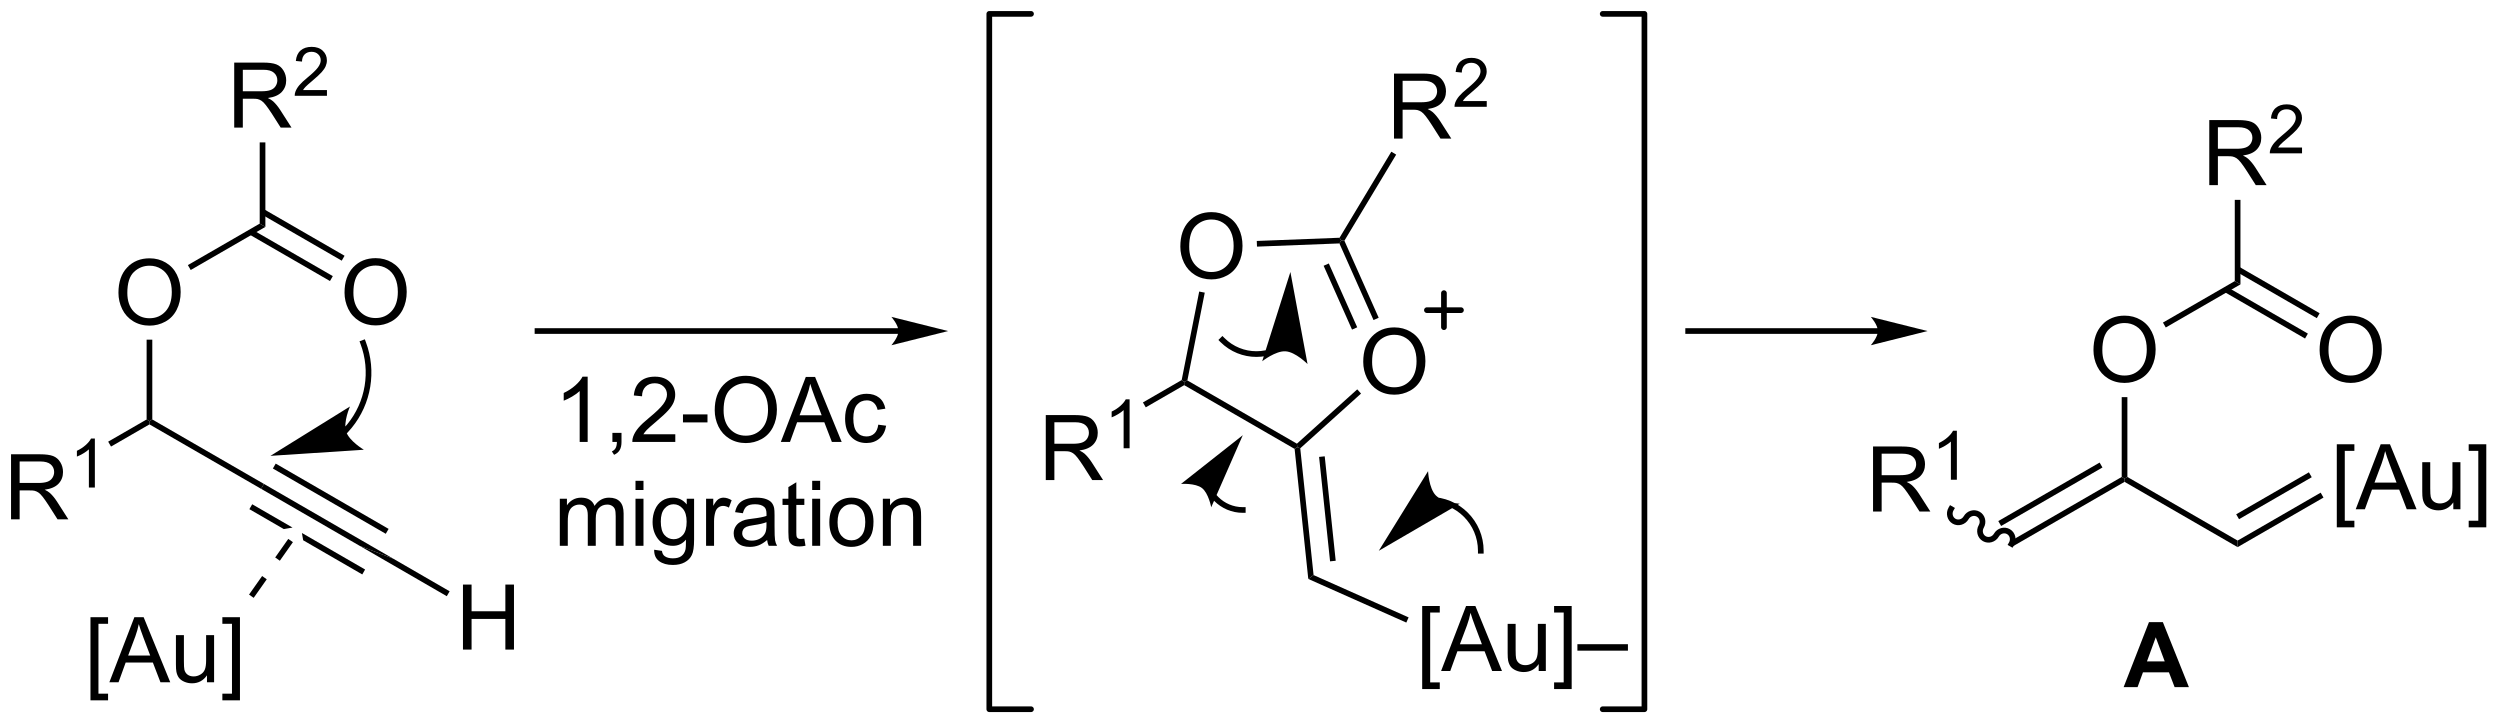 <?xml version="1.0" encoding="UTF-8"?>
<!DOCTYPE svg PUBLIC '-//W3C//DTD SVG 1.0//EN'
          'http://www.w3.org/TR/2001/REC-SVG-20010904/DTD/svg10.dtd'>
<svg stroke-dasharray="none" shape-rendering="auto" xmlns="http://www.w3.org/2000/svg" font-family="'Dialog'" text-rendering="auto" width="604" fill-opacity="1" color-interpolation="auto" color-rendering="auto" preserveAspectRatio="xMidYMid meet" font-size="12px" viewBox="0 0 604 175" fill="black" xmlns:xlink="http://www.w3.org/1999/xlink" stroke="black" image-rendering="auto" stroke-miterlimit="10" stroke-linecap="square" stroke-linejoin="miter" font-style="normal" stroke-width="1" height="175" stroke-dashoffset="0" font-weight="normal" stroke-opacity="1"
><!--Generated by the Batik Graphics2D SVG Generator--><defs id="genericDefs"
  /><g
  ><defs id="defs1"
    ><clipPath clipPathUnits="userSpaceOnUse" id="clipPath1"
      ><path d="M3.005 0.646 L229.257 0.646 L229.257 66.157 L3.005 66.157 L3.005 0.646 Z"
      /></clipPath
      ><clipPath clipPathUnits="userSpaceOnUse" id="clipPath2"
      ><path d="M1.134 9.055 L1.134 72.745 L221.095 72.745 L221.095 9.055 Z"
      /></clipPath
    ></defs
    ><g transform="scale(2.667,2.667) translate(-3.005,-0.646) matrix(1.029,0,0,1.029,1.839,-8.668)"
    ><path d="M11.561 34.831 Q11.561 33.404 12.327 32.599 Q13.093 31.792 14.304 31.792 Q15.095 31.792 15.731 32.172 Q16.369 32.55 16.702 33.227 Q17.038 33.904 17.038 34.763 Q17.038 35.636 16.686 36.323 Q16.335 37.011 15.689 37.365 Q15.046 37.719 14.298 37.719 Q13.491 37.719 12.853 37.328 Q12.218 36.935 11.889 36.261 Q11.561 35.583 11.561 34.831 ZM12.343 34.841 Q12.343 35.878 12.897 36.474 Q13.455 37.068 14.296 37.068 Q15.15 37.068 15.702 36.466 Q16.257 35.865 16.257 34.761 Q16.257 34.06 16.02 33.539 Q15.783 33.018 15.327 32.732 Q14.874 32.443 14.306 32.443 Q13.502 32.443 12.921 32.998 Q12.343 33.55 12.343 34.841 Z" stroke="none" clip-path="url(#clipPath2)"
    /></g
    ><g transform="matrix(2.743,0,0,2.743,-3.11,-24.838)"
    ><path d="M17.931 32.837 L17.681 32.404 L24.008 28.751 L24.508 29.039 Z" stroke="none" clip-path="url(#clipPath2)"
    /></g
    ><g transform="matrix(2.743,0,0,2.743,-3.11,-24.838)"
    ><path d="M14.048 38.971 L14.548 38.971 L14.548 46.001 L14.298 46.145 L14.048 46.001 Z" stroke="none" clip-path="url(#clipPath2)"
    /></g
    ><g transform="matrix(2.743,0,0,2.743,-3.11,-24.838)"
    ><path d="M2.106 54.795 L2.106 49.068 L4.645 49.068 Q5.411 49.068 5.809 49.222 Q6.208 49.376 6.445 49.766 Q6.684 50.157 6.684 50.631 Q6.684 51.24 6.288 51.66 Q5.895 52.076 5.07 52.188 Q5.372 52.334 5.528 52.475 Q5.859 52.779 6.155 53.235 L7.153 54.795 L6.2 54.795 L5.442 53.602 Q5.109 53.087 4.893 52.813 Q4.679 52.54 4.51 52.43 Q4.34 52.321 4.163 52.279 Q4.036 52.251 3.741 52.251 L2.864 52.251 L2.864 54.795 L2.106 54.795 ZM2.864 51.594 L4.491 51.594 Q5.012 51.594 5.304 51.488 Q5.598 51.381 5.749 51.144 Q5.903 50.907 5.903 50.631 Q5.903 50.225 5.606 49.964 Q5.312 49.701 4.676 49.701 L2.864 49.701 L2.864 51.594 Z" stroke="none" clip-path="url(#clipPath2)"
    /></g
    ><g transform="matrix(2.743,0,0,2.743,-3.11,-24.838)"
    ><path d="M9.489 51.995 L8.962 51.995 L8.962 48.634 Q8.771 48.815 8.462 48.997 Q8.153 49.178 7.907 49.27 L7.907 48.761 Q8.349 48.551 8.679 48.257 Q9.011 47.96 9.15 47.682 L9.489 47.682 L9.489 51.995 Z" stroke="none" clip-path="url(#clipPath2)"
    /></g
    ><g transform="matrix(2.743,0,0,2.743,-3.11,-24.838)"
    ><path d="M14.048 46.001 L14.298 46.145 L14.298 46.434 L10.912 48.388 L10.662 47.955 Z" stroke="none" clip-path="url(#clipPath2)"
    /></g
    ><g transform="matrix(2.743,0,0,2.743,-3.11,-24.838)"
    ><path d="M14.298 46.434 L14.298 46.145 L14.548 46.001 L24.381 51.678 L24.134 52.112 Z" stroke="none" clip-path="url(#clipPath2)"
    /></g
    ><g transform="matrix(2.743,0,0,2.743,-3.11,-24.838)"
    ><path d="M23.348 53.469 L23.098 53.902 L26.131 55.655 L26.131 55.655 L26.899 55.522 L26.899 55.522 L23.348 53.469 ZM25.418 49.889 L25.168 50.321 L35.112 56.071 L35.362 55.639 L25.418 49.889 ZM24.381 51.678 L24.134 52.112 L32.829 57.14 L35.754 58.254 L24.381 51.678 ZM27.726 56 L27.837 56.642 L27.837 56.642 L33.042 59.651 L33.292 59.218 L27.726 56 Z" stroke="none" clip-path="url(#clipPath2)"
    /></g
    ><g transform="matrix(2.743,0,0,2.743,-3.11,-24.838)"
    ><path d="M41.911 66.27 L41.911 60.543 L42.669 60.543 L42.669 62.895 L45.646 62.895 L45.646 60.543 L46.404 60.543 L46.404 66.27 L45.646 66.27 L45.646 63.569 L42.669 63.569 L42.669 66.27 L41.911 66.27 Z" stroke="none" clip-path="url(#clipPath2)"
    /></g
    ><g transform="matrix(2.743,0,0,2.743,-3.11,-24.838)"
    ><path d="M32.829 57.14 L35.754 58.254 L40.737 61.135 L40.486 61.568 Z" stroke="none" clip-path="url(#clipPath2)"
    /></g
    ><g transform="matrix(2.743,0,0,2.743,-3.11,-24.838)"
    ><path d="M21.763 20.295 L21.763 14.568 L24.302 14.568 Q25.067 14.568 25.466 14.722 Q25.864 14.876 26.101 15.266 Q26.341 15.657 26.341 16.131 Q26.341 16.74 25.945 17.16 Q25.552 17.576 24.726 17.688 Q25.028 17.834 25.185 17.975 Q25.515 18.279 25.812 18.735 L26.81 20.295 L25.857 20.295 L25.099 19.102 Q24.765 18.587 24.549 18.313 Q24.336 18.04 24.166 17.93 Q23.997 17.821 23.82 17.779 Q23.692 17.751 23.398 17.751 L22.521 17.751 L22.521 20.295 L21.763 20.295 ZM22.521 17.094 L24.148 17.094 Q24.669 17.094 24.961 16.988 Q25.255 16.881 25.406 16.644 Q25.56 16.407 25.56 16.131 Q25.56 15.725 25.263 15.464 Q24.968 15.201 24.333 15.201 L22.521 15.201 L22.521 17.094 Z" stroke="none" clip-path="url(#clipPath2)"
    /></g
    ><g transform="matrix(2.743,0,0,2.743,-3.11,-24.838)"
    ><path d="M29.931 16.987 L29.931 17.495 L27.092 17.495 Q27.086 17.303 27.154 17.128 Q27.262 16.839 27.5 16.557 Q27.74 16.276 28.191 15.907 Q28.89 15.333 29.137 14.997 Q29.383 14.661 29.383 14.362 Q29.383 14.05 29.158 13.835 Q28.935 13.618 28.574 13.618 Q28.193 13.618 27.965 13.847 Q27.736 14.075 27.734 14.479 L27.191 14.425 Q27.248 13.817 27.611 13.501 Q27.974 13.182 28.586 13.182 Q29.205 13.182 29.564 13.526 Q29.926 13.868 29.926 14.374 Q29.926 14.632 29.82 14.882 Q29.715 15.13 29.469 15.405 Q29.224 15.68 28.656 16.161 Q28.181 16.559 28.047 16.702 Q27.912 16.845 27.824 16.987 L29.931 16.987 Z" stroke="none" clip-path="url(#clipPath2)"
    /></g
    ><g transform="matrix(2.743,0,0,2.743,-3.11,-24.838)"
    ><path d="M24.508 29.039 L24.008 28.751 L24.008 21.595 L24.508 21.595 Z" stroke="none" clip-path="url(#clipPath2)"
    /></g
    ><g transform="matrix(2.743,0,0,2.743,-3.11,-24.838)"
    ><path d="M31.48 34.831 Q31.48 33.404 32.245 32.599 Q33.011 31.792 34.222 31.792 Q35.014 31.792 35.649 32.172 Q36.287 32.55 36.62 33.227 Q36.956 33.904 36.956 34.763 Q36.956 35.636 36.605 36.323 Q36.253 37.011 35.608 37.365 Q34.964 37.719 34.217 37.719 Q33.41 37.719 32.772 37.328 Q32.136 36.935 31.808 36.261 Q31.48 35.583 31.48 34.831 ZM32.261 34.841 Q32.261 35.878 32.816 36.474 Q33.373 37.068 34.214 37.068 Q35.069 37.068 35.62 36.466 Q36.175 35.865 36.175 34.761 Q36.175 34.06 35.938 33.539 Q35.701 33.018 35.245 32.732 Q34.792 32.443 34.225 32.443 Q33.42 32.443 32.839 32.998 Q32.261 33.55 32.261 34.841 Z" stroke="none" clip-path="url(#clipPath2)"
    /></g
    ><g transform="matrix(2.743,0,0,2.743,-3.11,-24.838)"
    ><path d="M23.098 29.709 L30.197 33.808 L30.447 33.375 L23.348 29.276 ZM24.133 27.916 L31.232 32.015 L31.482 31.582 L24.383 27.483 Z" stroke="none" clip-path="url(#clipPath2)"
    /></g
    ><g transform="matrix(2.743,0,0,2.743,-3.11,-24.838)"
    ><path d="M9.102 70.737 L9.102 63.419 L10.652 63.419 L10.652 64 L9.805 64 L9.805 70.154 L10.652 70.154 L10.652 70.737 L9.102 70.737 ZM10.767 69.146 L12.968 63.419 L13.786 63.419 L16.129 69.146 L15.265 69.146 L14.598 67.411 L12.202 67.411 L11.575 69.146 L10.767 69.146 ZM12.421 66.794 L14.364 66.794 L13.765 65.208 Q13.491 64.484 13.358 64.021 Q13.249 64.57 13.051 65.115 L12.421 66.794 ZM19.364 69.146 L19.364 68.536 Q18.879 69.24 18.046 69.24 Q17.679 69.24 17.361 69.099 Q17.043 68.958 16.887 68.745 Q16.733 68.531 16.671 68.224 Q16.629 68.016 16.629 67.568 L16.629 64.997 L17.332 64.997 L17.332 67.297 Q17.332 67.849 17.374 68.039 Q17.442 68.318 17.655 68.477 Q17.872 68.633 18.187 68.633 Q18.504 68.633 18.78 68.471 Q19.059 68.31 19.174 68.031 Q19.288 67.75 19.288 67.219 L19.288 64.997 L19.991 64.997 L19.991 69.146 L19.364 69.146 ZM22.269 70.737 L20.719 70.737 L20.719 70.154 L21.566 70.154 L21.566 64 L20.719 64 L20.719 63.419 L22.269 63.419 L22.269 70.737 Z" stroke="none" clip-path="url(#clipPath2)"
    /></g
    ><g transform="matrix(2.743,0,0,2.743,-3.11,-24.838)"
    ><path d="M26.524 56.52 L25.372 58.155 L25.781 58.443 L26.933 56.808 ZM24.221 59.79 L23.069 61.425 L23.477 61.713 L24.629 60.078 Z" stroke="none" clip-path="url(#clipPath2)"
    /></g
    ><g transform="matrix(2.743,0,0,2.743,-3.11,-24.838)"
    ><path d="M80.269 37.964 L48.475 37.964 L48.225 37.964 L48.225 38.464 L48.475 38.464 L80.269 38.464 L80.519 38.464 L80.519 37.964 L80.269 37.964 ZM84.644 38.214 L79.644 36.964 C79.644 36.964 80.269 37.668 80.269 38.214 C80.269 38.761 79.644 39.464 79.644 39.464 Z" stroke="none" clip-path="url(#clipPath2)"
    /></g
    ><g transform="matrix(2.743,0,0,2.743,-3.11,-24.838)"
    ><path d="M178.426 57.175 L178.176 56.742 L188.011 51.064 L188.261 51.209 L188.261 51.497 ZM177.391 55.383 L186.316 50.23 L186.066 49.797 L177.141 54.95 Z" stroke="none" clip-path="url(#clipPath2)"
    /></g
    ><g transform="matrix(2.743,0,0,2.743,-3.11,-24.838)"
    ><path d="M188.261 51.497 L188.261 51.209 L188.511 51.064 L198.22 56.67 L198.22 57.247 Z" stroke="none" clip-path="url(#clipPath2)"
    /></g
    ><g transform="matrix(2.743,0,0,2.743,-3.11,-24.838)"
    ><path d="M166.109 54.109 L166.109 48.382 L168.648 48.382 Q169.414 48.382 169.812 48.536 Q170.21 48.689 170.447 49.08 Q170.687 49.471 170.687 49.945 Q170.687 50.554 170.291 50.973 Q169.898 51.39 169.072 51.502 Q169.375 51.648 169.531 51.788 Q169.862 52.093 170.158 52.549 L171.156 54.109 L170.203 54.109 L169.445 52.916 Q169.112 52.4 168.895 52.127 Q168.682 51.853 168.513 51.744 Q168.343 51.635 168.166 51.593 Q168.039 51.564 167.744 51.564 L166.867 51.564 L166.867 54.109 L166.109 54.109 ZM166.867 50.908 L168.494 50.908 Q169.015 50.908 169.307 50.801 Q169.601 50.695 169.752 50.458 Q169.906 50.221 169.906 49.945 Q169.906 49.538 169.609 49.278 Q169.315 49.015 168.679 49.015 L166.867 49.015 L166.867 50.908 Z" stroke="none" clip-path="url(#clipPath2)"
    /></g
    ><g transform="matrix(2.743,0,0,2.743,-3.11,-24.838)"
    ><path d="M173.492 51.309 L172.965 51.309 L172.965 47.947 Q172.774 48.129 172.465 48.311 Q172.156 48.492 171.91 48.584 L171.91 48.074 Q172.352 47.865 172.682 47.57 Q173.014 47.273 173.153 46.996 L173.492 46.996 L173.492 51.309 Z" stroke="none" clip-path="url(#clipPath2)"
    /></g
    ><g transform="matrix(2.743,0,0,2.743,-3.11,-24.838)"
    ><path d="M178.518 57.084 C178.808 56.581 178.648 55.946 178.161 55.665 C177.674 55.384 177.044 55.563 176.755 56.066 C176.603 56.329 176.279 56.426 176.031 56.283 C175.783 56.14 175.706 55.811 175.857 55.548 C176.147 55.045 175.988 54.41 175.501 54.129 C175.014 53.848 174.384 54.028 174.094 54.53 C173.942 54.793 173.618 54.89 173.37 54.747 C173.123 54.604 173.045 54.275 173.197 54.012 L173.322 53.795 L172.889 53.545 L172.764 53.762 C172.474 54.264 172.634 54.899 173.121 55.18 C173.608 55.461 174.237 55.282 174.527 54.78 C174.679 54.517 175.003 54.419 175.251 54.562 C175.499 54.706 175.576 55.035 175.424 55.298 C175.134 55.8 175.294 56.435 175.781 56.716 C176.268 56.997 176.898 56.818 177.188 56.316 C177.34 56.053 177.664 55.955 177.911 56.098 C178.159 56.242 178.237 56.571 178.085 56.834 L177.96 57.05 L178.393 57.3 L178.518 57.084 Z" stroke="none" clip-path="url(#clipPath2)"
    /></g
    ><g transform="matrix(2.743,0,0,2.743,-3.11,-24.838)"
    ><path d="M185.524 39.895 Q185.524 38.468 186.289 37.663 Q187.055 36.856 188.266 36.856 Q189.058 36.856 189.693 37.236 Q190.331 37.613 190.664 38.291 Q191 38.968 191 39.827 Q191 40.699 190.649 41.387 Q190.297 42.074 189.651 42.428 Q189.008 42.783 188.261 42.783 Q187.453 42.783 186.815 42.392 Q186.18 41.999 185.852 41.324 Q185.524 40.647 185.524 39.895 ZM186.305 39.905 Q186.305 40.941 186.86 41.538 Q187.417 42.132 188.258 42.132 Q189.112 42.132 189.664 41.53 Q190.219 40.928 190.219 39.824 Q190.219 39.124 189.982 38.603 Q189.745 38.082 189.289 37.796 Q188.836 37.507 188.268 37.507 Q187.464 37.507 186.883 38.061 Q186.305 38.613 186.305 39.905 Z" stroke="none" clip-path="url(#clipPath2)"
    /></g
    ><g transform="matrix(2.743,0,0,2.743,-3.11,-24.838)"
    ><path d="M188.511 51.064 L188.261 51.209 L188.011 51.064 L188.011 44.035 L188.511 44.035 Z" stroke="none" clip-path="url(#clipPath2)"
    /></g
    ><g transform="matrix(2.743,0,0,2.743,-3.11,-24.838)"
    ><path d="M206.956 55.503 L206.956 48.186 L208.505 48.186 L208.505 48.767 L207.659 48.767 L207.659 54.92 L208.505 54.92 L208.505 55.503 L206.956 55.503 ZM208.621 53.912 L210.822 48.186 L211.64 48.186 L213.983 53.912 L213.119 53.912 L212.452 52.178 L210.056 52.178 L209.429 53.912 L208.621 53.912 ZM210.275 51.561 L212.218 51.561 L211.619 49.975 Q211.345 49.251 211.213 48.787 Q211.103 49.337 210.905 49.881 L210.275 51.561 ZM217.218 53.912 L217.218 53.303 Q216.733 54.006 215.9 54.006 Q215.533 54.006 215.215 53.865 Q214.897 53.725 214.741 53.511 Q214.588 53.298 214.525 52.99 Q214.483 52.782 214.483 52.334 L214.483 49.764 L215.186 49.764 L215.186 52.063 Q215.186 52.615 215.228 52.806 Q215.296 53.084 215.509 53.243 Q215.726 53.399 216.041 53.399 Q216.358 53.399 216.634 53.238 Q216.913 53.076 217.028 52.798 Q217.142 52.517 217.142 51.985 L217.142 49.764 L217.845 49.764 L217.845 53.912 L217.218 53.912 ZM220.123 55.503 L218.573 55.503 L218.573 54.92 L219.419 54.92 L219.419 48.767 L218.573 48.767 L218.573 48.186 L220.123 48.186 L220.123 55.503 Z" stroke="none" clip-path="url(#clipPath2)"
    /></g
    ><g transform="matrix(2.743,0,0,2.743,-3.11,-24.838)"
    ><path d="M198.22 57.247 L198.22 56.67 L205.534 52.447 L205.784 52.88 ZM198.345 54.785 L204.749 51.088 L204.499 50.655 L198.095 54.352 Z" stroke="none" clip-path="url(#clipPath2)"
    /></g
    ><g transform="matrix(2.743,0,0,2.743,-3.11,-24.838)"
    ><path d="M31.594 47.309 L31.597 47.307 L31.608 47.296 C31.616 47.288 31.623 47.281 31.63 47.273 C31.645 47.258 31.66 47.243 31.675 47.227 C31.704 47.197 31.733 47.166 31.763 47.136 C31.879 47.011 31.992 46.883 32.101 46.751 C32.971 45.691 33.526 44.439 33.743 43.13 C33.96 41.822 33.838 40.458 33.355 39.174 L33.267 38.94 L32.799 39.116 L32.887 39.35 C33.339 40.551 33.452 41.827 33.25 43.049 C33.047 44.271 32.529 45.442 31.714 46.434 C31.613 46.557 31.507 46.677 31.398 46.793 C31.371 46.822 31.344 46.851 31.316 46.879 C31.302 46.893 31.288 46.907 31.274 46.922 C31.267 46.929 31.26 46.936 31.253 46.943 L31.243 46.953 L31.24 46.956 L31.064 47.133 L31.417 47.486 L31.594 47.309 ZM24.953 49.206 L33.181 48.667 C33.181 48.667 31.885 47.901 31.618 47.068 C31.351 46.235 31.96 44.858 31.96 44.858 Z" stroke="none" clip-path="url(#clipPath2)"
    /></g
    ><g transform="matrix(2.743,0,0,2.743,-3.11,-24.838)"
    ><path d="M52.894 47.981 L52.191 47.981 L52.191 43.499 Q51.936 43.741 51.525 43.984 Q51.113 44.226 50.785 44.348 L50.785 43.669 Q51.373 43.39 51.813 42.997 Q52.256 42.601 52.441 42.231 L52.894 42.231 L52.894 47.981 ZM55.073 47.981 L55.073 47.179 L55.875 47.179 L55.875 47.981 Q55.875 48.424 55.718 48.694 Q55.562 48.965 55.221 49.114 L55.026 48.814 Q55.25 48.715 55.354 48.525 Q55.461 48.338 55.471 47.981 L55.073 47.981 ZM60.613 47.304 L60.613 47.981 L56.827 47.981 Q56.819 47.726 56.91 47.491 Q57.053 47.106 57.371 46.731 Q57.691 46.356 58.293 45.864 Q59.225 45.098 59.553 44.65 Q59.881 44.202 59.881 43.804 Q59.881 43.387 59.582 43.101 Q59.285 42.812 58.803 42.812 Q58.295 42.812 57.991 43.116 Q57.686 43.421 57.683 43.96 L56.959 43.887 Q57.035 43.077 57.519 42.656 Q58.004 42.231 58.819 42.231 Q59.644 42.231 60.123 42.689 Q60.605 43.145 60.605 43.819 Q60.605 44.163 60.465 44.497 Q60.324 44.827 59.996 45.194 Q59.67 45.562 58.913 46.202 Q58.28 46.734 58.1 46.924 Q57.92 47.114 57.803 47.304 L60.613 47.304 ZM61.289 46.262 L61.289 45.554 L63.448 45.554 L63.448 46.262 L61.289 46.262 ZM64.086 45.192 Q64.086 43.765 64.851 42.96 Q65.617 42.153 66.828 42.153 Q67.62 42.153 68.255 42.533 Q68.893 42.911 69.226 43.588 Q69.562 44.265 69.562 45.124 Q69.562 45.997 69.211 46.684 Q68.859 47.372 68.213 47.726 Q67.57 48.08 66.823 48.08 Q66.015 48.08 65.377 47.689 Q64.742 47.296 64.414 46.622 Q64.086 45.944 64.086 45.192 ZM64.867 45.202 Q64.867 46.239 65.422 46.835 Q65.979 47.429 66.82 47.429 Q67.674 47.429 68.226 46.827 Q68.781 46.226 68.781 45.122 Q68.781 44.421 68.544 43.9 Q68.307 43.379 67.851 43.093 Q67.398 42.804 66.831 42.804 Q66.026 42.804 65.445 43.359 Q64.867 43.911 64.867 45.202 ZM69.907 47.981 L72.108 42.254 L72.925 42.254 L75.269 47.981 L74.405 47.981 L73.738 46.247 L71.342 46.247 L70.715 47.981 L69.907 47.981 ZM71.561 45.629 L73.504 45.629 L72.905 44.044 Q72.631 43.319 72.498 42.856 Q72.389 43.406 72.191 43.95 L71.561 45.629 ZM78.491 46.46 L79.183 46.551 Q79.069 47.265 78.603 47.671 Q78.136 48.075 77.457 48.075 Q76.605 48.075 76.087 47.517 Q75.569 46.96 75.569 45.921 Q75.569 45.249 75.79 44.747 Q76.014 44.241 76.47 43.991 Q76.925 43.739 77.459 43.739 Q78.136 43.739 78.566 44.08 Q78.996 44.421 79.116 45.051 L78.433 45.156 Q78.334 44.739 78.087 44.528 Q77.84 44.317 77.488 44.317 Q76.957 44.317 76.623 44.697 Q76.293 45.077 76.293 45.903 Q76.293 46.739 76.613 47.119 Q76.933 47.497 77.449 47.497 Q77.863 47.497 78.139 47.244 Q78.418 46.989 78.491 46.46 Z" stroke="none" clip-path="url(#clipPath2)"
    /></g
    ><g transform="matrix(2.743,0,0,2.743,-3.11,-24.838)"
    ><path d="M50.441 57.131 L50.441 52.983 L51.069 52.983 L51.069 53.563 Q51.264 53.259 51.587 53.074 Q51.913 52.889 52.327 52.889 Q52.788 52.889 53.082 53.081 Q53.379 53.272 53.498 53.615 Q53.991 52.889 54.78 52.889 Q55.397 52.889 55.728 53.23 Q56.061 53.571 56.061 54.282 L56.061 57.131 L55.363 57.131 L55.363 54.516 Q55.363 54.094 55.293 53.91 Q55.225 53.725 55.045 53.613 Q54.866 53.498 54.623 53.498 Q54.186 53.498 53.897 53.79 Q53.608 54.079 53.608 54.719 L53.608 57.131 L52.905 57.131 L52.905 54.436 Q52.905 53.967 52.733 53.733 Q52.561 53.498 52.17 53.498 Q51.873 53.498 51.621 53.654 Q51.371 53.811 51.256 54.113 Q51.144 54.412 51.144 54.977 L51.144 57.131 L50.441 57.131 ZM57.108 52.212 L57.108 51.404 L57.811 51.404 L57.811 52.212 L57.108 52.212 ZM57.108 57.131 L57.108 52.983 L57.811 52.983 L57.811 57.131 L57.108 57.131 ZM58.752 57.475 L59.437 57.576 Q59.479 57.894 59.674 58.037 Q59.937 58.233 60.39 58.233 Q60.877 58.233 61.143 58.037 Q61.409 57.842 61.502 57.49 Q61.557 57.277 61.554 56.587 Q61.093 57.131 60.406 57.131 Q59.549 57.131 59.081 56.514 Q58.612 55.897 58.612 55.032 Q58.612 54.438 58.825 53.938 Q59.041 53.436 59.45 53.162 Q59.859 52.889 60.409 52.889 Q61.143 52.889 61.62 53.483 L61.62 52.983 L62.268 52.983 L62.268 56.569 Q62.268 57.537 62.07 57.941 Q61.875 58.347 61.445 58.581 Q61.018 58.816 60.393 58.816 Q59.651 58.816 59.192 58.48 Q58.737 58.147 58.752 57.475 ZM59.336 54.983 Q59.336 55.798 59.659 56.173 Q59.984 56.548 60.471 56.548 Q60.956 56.548 61.284 56.175 Q61.612 55.803 61.612 55.006 Q61.612 54.243 61.273 53.858 Q60.937 53.469 60.461 53.469 Q59.992 53.469 59.664 53.852 Q59.336 54.233 59.336 54.983 ZM63.324 57.131 L63.324 52.983 L63.957 52.983 L63.957 53.61 Q64.199 53.17 64.402 53.029 Q64.608 52.889 64.855 52.889 Q65.209 52.889 65.577 53.115 L65.334 53.766 Q65.077 53.615 64.819 53.615 Q64.59 53.615 64.405 53.753 Q64.222 53.891 64.144 54.139 Q64.027 54.514 64.027 54.959 L64.027 57.131 L63.324 57.131 ZM68.702 56.618 Q68.311 56.951 67.949 57.089 Q67.59 57.225 67.175 57.225 Q66.491 57.225 66.123 56.891 Q65.756 56.556 65.756 56.037 Q65.756 55.733 65.894 55.48 Q66.035 55.227 66.259 55.076 Q66.483 54.923 66.764 54.844 Q66.972 54.79 67.389 54.74 Q68.241 54.639 68.644 54.498 Q68.647 54.352 68.647 54.313 Q68.647 53.884 68.449 53.709 Q68.178 53.469 67.647 53.469 Q67.152 53.469 66.915 53.644 Q66.678 53.819 66.566 54.259 L65.879 54.165 Q65.972 53.725 66.186 53.454 Q66.402 53.181 66.808 53.035 Q67.215 52.889 67.748 52.889 Q68.28 52.889 68.61 53.014 Q68.944 53.139 69.1 53.329 Q69.256 53.516 69.319 53.806 Q69.355 53.985 69.355 54.454 L69.355 55.391 Q69.355 56.373 69.4 56.634 Q69.444 56.891 69.577 57.131 L68.842 57.131 Q68.733 56.912 68.702 56.618 ZM68.644 55.048 Q68.261 55.204 67.496 55.313 Q67.061 55.376 66.881 55.454 Q66.702 55.532 66.603 55.683 Q66.506 55.834 66.506 56.016 Q66.506 56.298 66.72 56.485 Q66.933 56.673 67.342 56.673 Q67.748 56.673 68.064 56.496 Q68.381 56.319 68.53 56.009 Q68.644 55.772 68.644 55.306 L68.644 55.048 ZM71.979 56.501 L72.081 57.123 Q71.784 57.186 71.549 57.186 Q71.166 57.186 70.956 57.066 Q70.745 56.944 70.659 56.746 Q70.573 56.548 70.573 55.915 L70.573 53.529 L70.057 53.529 L70.057 52.983 L70.573 52.983 L70.573 51.954 L71.273 51.532 L71.273 52.983 L71.979 52.983 L71.979 53.529 L71.273 53.529 L71.273 55.954 Q71.273 56.256 71.31 56.342 Q71.346 56.428 71.429 56.48 Q71.515 56.529 71.672 56.529 Q71.789 56.529 71.979 56.501 ZM72.67 52.212 L72.67 51.404 L73.373 51.404 L73.373 52.212 L72.67 52.212 ZM72.67 57.131 L72.67 52.983 L73.373 52.983 L73.373 57.131 L72.67 57.131 ZM74.182 55.056 Q74.182 53.904 74.823 53.35 Q75.359 52.889 76.127 52.889 Q76.984 52.889 77.526 53.449 Q78.07 54.009 78.07 54.998 Q78.07 55.798 77.828 56.259 Q77.588 56.717 77.13 56.972 Q76.672 57.225 76.127 57.225 Q75.258 57.225 74.719 56.667 Q74.182 56.108 74.182 55.056 ZM74.906 55.056 Q74.906 55.852 75.252 56.251 Q75.601 56.647 76.127 56.647 Q76.651 56.647 76.997 56.248 Q77.346 55.85 77.346 55.032 Q77.346 54.264 76.997 53.868 Q76.648 53.469 76.127 53.469 Q75.601 53.469 75.252 53.865 Q74.906 54.259 74.906 55.056 ZM78.894 57.131 L78.894 52.983 L79.527 52.983 L79.527 53.571 Q79.983 52.889 80.847 52.889 Q81.222 52.889 81.535 53.024 Q81.85 53.157 82.006 53.376 Q82.162 53.594 82.225 53.897 Q82.264 54.092 82.264 54.579 L82.264 57.131 L81.561 57.131 L81.561 54.608 Q81.561 54.178 81.478 53.964 Q81.397 53.751 81.189 53.626 Q80.98 53.498 80.699 53.498 Q80.248 53.498 79.923 53.785 Q79.597 54.069 79.597 54.865 L79.597 57.131 L78.894 57.131 Z" stroke="none" clip-path="url(#clipPath2)"
    /></g
    ><g transform="matrix(2.743,0,0,2.743,-3.11,-24.838)"
    ><path d="M193.929 69.576 L192.671 69.576 L192.171 68.274 L189.882 68.274 L189.408 69.576 L188.181 69.576 L190.413 63.849 L191.635 63.849 L193.929 69.576 ZM191.799 67.31 L191.01 65.185 L190.236 67.31 L191.799 67.31 Z" stroke="none" clip-path="url(#clipPath2)"
    /></g
    ><g transform="matrix(2.743,0,0,2.743,-3.11,-24.838)"
    ><path d="M105.096 30.777 Q105.096 29.35 105.862 28.545 Q106.627 27.738 107.838 27.738 Q108.63 27.738 109.265 28.118 Q109.903 28.496 110.237 29.173 Q110.573 29.85 110.573 30.709 Q110.573 31.582 110.221 32.269 Q109.87 32.957 109.224 33.311 Q108.58 33.665 107.833 33.665 Q107.026 33.665 106.388 33.275 Q105.752 32.881 105.424 32.207 Q105.096 31.53 105.096 30.777 ZM105.877 30.788 Q105.877 31.824 106.432 32.42 Q106.989 33.014 107.83 33.014 Q108.685 33.014 109.237 32.413 Q109.791 31.811 109.791 30.707 Q109.791 30.006 109.554 29.485 Q109.317 28.965 108.862 28.678 Q108.409 28.389 107.841 28.389 Q107.036 28.389 106.455 28.944 Q105.877 29.496 105.877 30.788 Z" stroke="none" clip-path="url(#clipPath2)"
    /></g
    ><g transform="matrix(2.743,0,0,2.743,-3.11,-24.838)"
    ><path d="M106.758 34.734 L107.248 34.831 L105.717 42.563 L105.437 42.69 L105.214 42.53 Z" stroke="none" clip-path="url(#clipPath2)"
    /></g
    ><g transform="matrix(2.743,0,0,2.743,-3.11,-24.838)"
    ><path d="M93.245 51.34 L93.245 45.614 L95.784 45.614 Q96.549 45.614 96.948 45.767 Q97.346 45.921 97.583 46.312 Q97.823 46.702 97.823 47.176 Q97.823 47.785 97.427 48.205 Q97.034 48.621 96.208 48.733 Q96.51 48.879 96.667 49.02 Q96.997 49.325 97.294 49.78 L98.292 51.34 L97.338 51.34 L96.581 50.147 Q96.247 49.632 96.031 49.358 Q95.818 49.085 95.648 48.975 Q95.479 48.866 95.302 48.825 Q95.174 48.796 94.88 48.796 L94.002 48.796 L94.002 51.34 L93.245 51.34 ZM94.002 48.14 L95.63 48.14 Q96.151 48.14 96.443 48.033 Q96.737 47.926 96.888 47.689 Q97.042 47.452 97.042 47.176 Q97.042 46.77 96.745 46.509 Q96.45 46.246 95.815 46.246 L94.002 46.246 L94.002 48.14 Z" stroke="none" clip-path="url(#clipPath2)"
    /></g
    ><g transform="matrix(2.743,0,0,2.743,-3.11,-24.838)"
    ><path d="M100.628 48.54 L100.101 48.54 L100.101 45.179 Q99.909 45.36 99.601 45.542 Q99.292 45.724 99.046 45.816 L99.046 45.306 Q99.488 45.097 99.818 44.802 Q100.15 44.505 100.288 44.228 L100.628 44.228 L100.628 48.54 Z" stroke="none" clip-path="url(#clipPath2)"
    /></g
    ><g transform="matrix(2.743,0,0,2.743,-3.11,-24.838)"
    ><path d="M105.214 42.53 L105.437 42.69 L105.437 42.979 L102.051 44.934 L101.801 44.501 Z" stroke="none" clip-path="url(#clipPath2)"
    /></g
    ><g transform="matrix(2.743,0,0,2.743,-3.11,-24.838)"
    ><path d="M105.437 42.979 L105.437 42.69 L105.717 42.563 L115.364 48.133 L115.396 48.44 L115.161 48.593 Z" stroke="none" clip-path="url(#clipPath2)"
    /></g
    ><g transform="matrix(2.743,0,0,2.743,-3.11,-24.838)"
    ><path d="M121.206 40.931 Q121.206 39.504 121.971 38.699 Q122.737 37.892 123.948 37.892 Q124.74 37.892 125.375 38.272 Q126.013 38.65 126.346 39.327 Q126.682 40.004 126.682 40.863 Q126.682 41.736 126.331 42.423 Q125.979 43.111 125.333 43.465 Q124.69 43.819 123.943 43.819 Q123.135 43.819 122.497 43.428 Q121.862 43.035 121.534 42.361 Q121.206 41.684 121.206 40.931 ZM121.987 40.941 Q121.987 41.978 122.542 42.574 Q123.099 43.168 123.94 43.168 Q124.794 43.168 125.346 42.566 Q125.901 41.965 125.901 40.861 Q125.901 40.16 125.664 39.639 Q125.427 39.118 124.971 38.832 Q124.518 38.543 123.95 38.543 Q123.146 38.543 122.565 39.098 Q121.987 39.65 121.987 40.941 Z" stroke="none" clip-path="url(#clipPath2)"
    /></g
    ><g transform="matrix(2.743,0,0,2.743,-3.11,-24.838)"
    ><path d="M115.658 48.541 L115.396 48.44 L115.364 48.133 L120.678 43.349 L121.012 43.72 Z" stroke="none" clip-path="url(#clipPath2)"
    /></g
    ><g transform="matrix(2.743,0,0,2.743,-3.11,-24.838)"
    ><path d="M122.567 37.041 L122.111 37.245 L119.106 30.496 L119.265 30.239 L119.546 30.257 ZM120.676 37.883 L118.173 32.261 L117.716 32.464 L120.219 38.087 Z" stroke="none" clip-path="url(#clipPath2)"
    /></g
    ><g transform="matrix(2.743,0,0,2.743,-3.11,-24.838)"
    ><path d="M119.121 29.995 L119.265 30.239 L119.106 30.496 L111.848 30.778 L111.829 30.278 Z" stroke="none" clip-path="url(#clipPath2)"
    /></g
    ><g transform="matrix(2.743,0,0,2.743,-3.11,-24.838)"
    ><path d="M123.916 21.263 L123.916 15.536 L126.455 15.536 Q127.221 15.536 127.619 15.69 Q128.018 15.843 128.255 16.234 Q128.494 16.625 128.494 17.099 Q128.494 17.708 128.098 18.127 Q127.705 18.544 126.879 18.656 Q127.182 18.802 127.338 18.942 Q127.669 19.247 127.966 19.703 L128.963 21.263 L128.01 21.263 L127.252 20.07 Q126.919 19.554 126.703 19.281 Q126.489 19.007 126.32 18.898 Q126.15 18.789 125.973 18.747 Q125.846 18.718 125.551 18.718 L124.674 18.718 L124.674 21.263 L123.916 21.263 ZM124.674 18.062 L126.301 18.062 Q126.822 18.062 127.114 17.955 Q127.408 17.849 127.559 17.612 Q127.713 17.375 127.713 17.099 Q127.713 16.692 127.416 16.432 Q127.122 16.169 126.486 16.169 L124.674 16.169 L124.674 18.062 Z" stroke="none" clip-path="url(#clipPath2)"
    /></g
    ><g transform="matrix(2.743,0,0,2.743,-3.11,-24.838)"
    ><path d="M132.085 17.955 L132.085 18.463 L129.245 18.463 Q129.239 18.271 129.307 18.095 Q129.415 17.806 129.653 17.525 Q129.893 17.244 130.344 16.875 Q131.044 16.3 131.29 15.965 Q131.536 15.629 131.536 15.33 Q131.536 15.017 131.311 14.802 Q131.089 14.586 130.727 14.586 Q130.346 14.586 130.118 14.814 Q129.889 15.043 129.887 15.447 L129.344 15.392 Q129.401 14.785 129.764 14.469 Q130.127 14.15 130.739 14.15 Q131.358 14.15 131.717 14.494 Q132.079 14.836 132.079 15.341 Q132.079 15.599 131.973 15.849 Q131.868 16.097 131.622 16.373 Q131.377 16.648 130.809 17.129 Q130.335 17.527 130.2 17.67 Q130.065 17.812 129.977 17.955 L132.085 17.955 Z" stroke="none" clip-path="url(#clipPath2)"
    /></g
    ><g transform="matrix(2.743,0,0,2.743,-3.11,-24.838)"
    ><path d="M119.546 30.257 L119.265 30.239 L119.121 29.995 L123.68 22.417 L124.108 22.675 Z" stroke="none" clip-path="url(#clipPath2)"
    /></g
    ><g transform="matrix(2.743,0,0,2.743,-3.11,-24.838)"
    ><path d="M115.161 48.593 L115.396 48.44 L115.658 48.541 L116.832 59.707 L116.365 60.047 ZM117.317 49.299 L118.284 58.498 L118.781 58.446 L117.814 49.247 Z" stroke="none" clip-path="url(#clipPath2)"
    /></g
    ><g transform="matrix(2.743,0,0,2.743,-3.11,-24.838)"
    ><path d="M126.398 69.746 L126.398 62.428 L127.948 62.428 L127.948 63.009 L127.102 63.009 L127.102 69.162 L127.948 69.162 L127.948 69.746 L126.398 69.746 ZM128.064 68.155 L130.264 62.428 L131.082 62.428 L133.426 68.155 L132.561 68.155 L131.895 66.42 L129.499 66.42 L128.871 68.155 L128.064 68.155 ZM129.718 65.803 L131.66 65.803 L131.061 64.217 Q130.788 63.493 130.655 63.03 Q130.546 63.579 130.348 64.123 L129.718 65.803 ZM136.66 68.155 L136.66 67.545 Q136.176 68.248 135.343 68.248 Q134.975 68.248 134.658 68.108 Q134.34 67.967 134.184 67.754 Q134.03 67.54 133.968 67.233 Q133.926 67.024 133.926 66.576 L133.926 64.006 L134.629 64.006 L134.629 66.306 Q134.629 66.858 134.671 67.048 Q134.738 67.326 134.952 67.485 Q135.168 67.642 135.483 67.642 Q135.801 67.642 136.077 67.48 Q136.356 67.319 136.47 67.04 Q136.585 66.759 136.585 66.228 L136.585 64.006 L137.288 64.006 L137.288 68.155 L136.66 68.155 ZM139.565 69.746 L138.016 69.746 L138.016 69.162 L138.862 69.162 L138.862 63.009 L138.016 63.009 L138.016 62.428 L139.565 62.428 L139.565 69.746 ZM140.069 66.365 L140.069 65.798 L144.52 65.798 L144.52 66.365 L140.069 66.365 Z" stroke="none" clip-path="url(#clipPath2)"
    /></g
    ><g transform="matrix(2.743,0,0,2.743,-3.11,-24.838)"
    ><path d="M116.365 60.047 L116.832 59.707 L125.203 63.434 L124.999 63.891 Z" stroke="none" clip-path="url(#clipPath2)"
    /></g
    ><g stroke-width="0.5" transform="matrix(2.743,0,0,2.743,-3.11,-24.838)" stroke-linejoin="round" stroke-linecap="round"
    ><path fill="none" d="M126.814 36.373 L129.814 36.373 M128.314 34.873 L128.314 37.873" clip-path="url(#clipPath2)"
    /></g
    ><g stroke-width="0.5" transform="matrix(2.743,0,0,2.743,-3.11,-24.838)" stroke-linejoin="round" stroke-linecap="round"
    ><path fill="none" d="M142.298 71.523 L145.973 71.523 L145.973 10.277 L142.298 10.277" clip-path="url(#clipPath2)"
    /></g
    ><g transform="matrix(2.743,0,0,2.743,-3.11,-24.838)"
    ><path d="M166.536 37.964 L149.824 37.964 L149.574 37.964 L149.574 38.464 L149.824 38.464 L166.536 38.464 L166.786 38.464 L166.786 37.964 L166.536 37.964 ZM170.911 38.214 L165.911 36.964 C165.911 36.964 166.536 37.668 166.536 38.214 C166.536 38.761 165.911 39.464 165.911 39.464 Z" stroke="none" clip-path="url(#clipPath2)"
    /></g
    ><g transform="matrix(2.743,0,0,2.743,-3.11,-24.838)"
    ><path d="M127.185 53.327 L127.192 53.327 L127.206 53.328 L127.234 53.329 C127.251 53.329 127.269 53.33 127.287 53.331 C127.36 53.335 127.431 53.34 127.503 53.347 C127.645 53.362 127.786 53.384 127.924 53.412 C128.2 53.468 128.466 53.552 128.72 53.659 C129.227 53.874 129.685 54.185 130.068 54.568 C130.834 55.334 131.311 56.394 131.311 57.568 L131.311 57.818 L131.811 57.818 L131.811 57.568 C131.811 56.261 131.282 55.074 130.422 54.215 C129.993 53.785 129.482 53.438 128.915 53.198 C128.631 53.078 128.333 52.985 128.024 52.922 C127.87 52.89 127.713 52.866 127.553 52.85 C127.474 52.842 127.393 52.836 127.312 52.832 C127.292 52.831 127.272 52.83 127.252 52.829 L127.222 52.828 L127.207 52.828 L127.199 52.827 L126.949 52.821 L126.935 53.32 L127.185 53.327 ZM122.576 57.568 L129.705 53.422 C129.705 53.422 128.204 53.313 127.594 52.686 C126.984 52.059 126.916 50.556 126.916 50.556 Z" stroke="none" clip-path="url(#clipPath2)"
    /></g
    ><g transform="matrix(2.743,0,0,2.743,-3.11,-24.838)"
    ><path d="M107.167 51.574 L107.167 51.576 L107.17 51.586 L107.176 51.607 C107.18 51.622 107.183 51.636 107.188 51.65 C107.195 51.678 107.204 51.706 107.212 51.733 C107.247 51.845 107.287 51.953 107.332 52.059 C107.511 52.483 107.77 52.865 108.091 53.186 C108.734 53.829 109.621 54.224 110.597 54.224 L110.847 54.224 L110.847 53.724 L110.597 53.724 C109.754 53.724 108.994 53.382 108.445 52.832 C108.17 52.557 107.946 52.229 107.792 51.865 C107.754 51.774 107.719 51.68 107.69 51.585 C107.683 51.561 107.675 51.538 107.669 51.514 C107.665 51.502 107.662 51.489 107.659 51.477 L107.653 51.458 L107.651 51.45 L107.651 51.449 L107.588 51.207 L107.104 51.332 L107.167 51.574 ZM110.597 47.386 L105.156 51.678 C105.156 51.678 106.418 51.591 107 52.041 C107.582 52.49 107.816 53.734 107.816 53.734 Z" stroke="none" clip-path="url(#clipPath2)"
    /></g
    ><g transform="matrix(2.743,0,0,2.743,-3.11,-24.838)"
    ><path d="M114.249 39.146 L114.249 39.147 L114.246 39.148 L114.241 39.152 L114.231 39.16 C114.205 39.18 114.178 39.2 114.151 39.22 C114.098 39.26 114.043 39.298 113.988 39.334 C113.767 39.48 113.535 39.602 113.295 39.699 C112.815 39.893 112.305 39.991 111.795 39.991 C110.778 39.991 109.757 39.603 108.977 38.823 L108.8 38.647 L108.447 39 L108.624 39.177 C109.498 40.051 110.645 40.491 111.795 40.491 C112.37 40.491 112.943 40.381 113.483 40.162 C113.753 40.053 114.015 39.916 114.263 39.752 C114.326 39.71 114.387 39.668 114.448 39.623 C114.478 39.601 114.508 39.578 114.538 39.555 L114.548 39.547 L114.554 39.542 L114.557 39.54 L114.558 39.539 L114.755 39.385 L114.446 38.992 L114.249 39.146 ZM114.79 33.011 L112.307 40.874 C112.307 40.874 113.49 39.944 114.364 39.998 C115.237 40.051 116.299 41.117 116.299 41.117 Z" stroke="none" clip-path="url(#clipPath2)"
    /></g
    ><g transform="matrix(2.743,0,0,2.743,-3.11,-24.838)"
    ><path d="M191.893 37.9 L191.643 37.467 L197.97 33.814 L198.47 34.103 Z" stroke="none" clip-path="url(#clipPath2)"
    /></g
    ><g transform="matrix(2.743,0,0,2.743,-3.11,-24.838)"
    ><path d="M205.442 39.895 Q205.442 38.468 206.208 37.663 Q206.974 36.856 208.184 36.856 Q208.976 36.856 209.612 37.236 Q210.25 37.613 210.583 38.291 Q210.919 38.968 210.919 39.827 Q210.919 40.699 210.567 41.387 Q210.216 42.074 209.57 42.428 Q208.927 42.783 208.179 42.783 Q207.372 42.783 206.734 42.392 Q206.099 41.999 205.77 41.324 Q205.442 40.647 205.442 39.895 ZM206.224 39.905 Q206.224 40.941 206.778 41.538 Q207.335 42.132 208.177 42.132 Q209.031 42.132 209.583 41.53 Q210.137 40.928 210.137 39.824 Q210.137 39.124 209.901 38.603 Q209.664 38.082 209.208 37.796 Q208.755 37.507 208.187 37.507 Q207.382 37.507 206.802 38.061 Q206.224 38.613 206.224 39.905 Z" stroke="none" clip-path="url(#clipPath2)"
    /></g
    ><g transform="matrix(2.743,0,0,2.743,-3.11,-24.838)"
    ><path d="M197.06 34.773 L204.159 38.872 L204.409 38.439 L197.31 34.34 ZM198.095 32.98 L205.194 37.079 L205.444 36.646 L198.345 32.547 Z" stroke="none" clip-path="url(#clipPath2)"
    /></g
    ><g transform="matrix(2.743,0,0,2.743,-3.11,-24.838)"
    ><path d="M195.725 25.359 L195.725 19.632 L198.264 19.632 Q199.03 19.632 199.428 19.786 Q199.827 19.939 200.064 20.33 Q200.303 20.721 200.303 21.195 Q200.303 21.804 199.907 22.223 Q199.514 22.64 198.689 22.752 Q198.991 22.898 199.147 23.038 Q199.478 23.343 199.775 23.799 L200.772 25.359 L199.819 25.359 L199.061 24.166 Q198.728 23.65 198.512 23.377 Q198.298 23.104 198.129 22.994 Q197.959 22.885 197.782 22.843 Q197.655 22.814 197.361 22.814 L196.483 22.814 L196.483 25.359 L195.725 25.359 ZM196.483 22.158 L198.111 22.158 Q198.631 22.158 198.923 22.051 Q199.217 21.945 199.368 21.708 Q199.522 21.471 199.522 21.195 Q199.522 20.788 199.225 20.528 Q198.931 20.265 198.295 20.265 L196.483 20.265 L196.483 22.158 Z" stroke="none" clip-path="url(#clipPath2)"
    /></g
    ><g transform="matrix(2.743,0,0,2.743,-3.11,-24.838)"
    ><path d="M203.894 22.051 L203.894 22.559 L201.054 22.559 Q201.048 22.367 201.116 22.192 Q201.224 21.902 201.462 21.621 Q201.702 21.34 202.153 20.971 Q202.853 20.397 203.099 20.061 Q203.345 19.725 203.345 19.426 Q203.345 19.113 203.12 18.898 Q202.898 18.682 202.536 18.682 Q202.155 18.682 201.927 18.91 Q201.698 19.139 201.696 19.543 L201.153 19.488 Q201.21 18.881 201.573 18.565 Q201.937 18.246 202.548 18.246 Q203.167 18.246 203.526 18.59 Q203.888 18.932 203.888 19.438 Q203.888 19.695 203.782 19.945 Q203.677 20.194 203.431 20.469 Q203.187 20.744 202.618 21.225 Q202.144 21.623 202.009 21.766 Q201.874 21.908 201.786 22.051 L203.894 22.051 Z" stroke="none" clip-path="url(#clipPath2)"
    /></g
    ><g transform="matrix(2.743,0,0,2.743,-3.11,-24.838)"
    ><path d="M198.47 34.103 L197.97 33.814 L197.97 26.659 L198.47 26.659 Z" stroke="none" clip-path="url(#clipPath2)"
    /></g
    ><g stroke-width="0.5" transform="matrix(2.743,0,0,2.743,-3.11,-24.838)" stroke-linejoin="round" stroke-linecap="round"
    ><path fill="none" d="M91.945 10.277 L88.27 10.277 L88.27 71.523 L91.945 71.523" clip-path="url(#clipPath2)"
    /></g
  ></g
></svg
>
